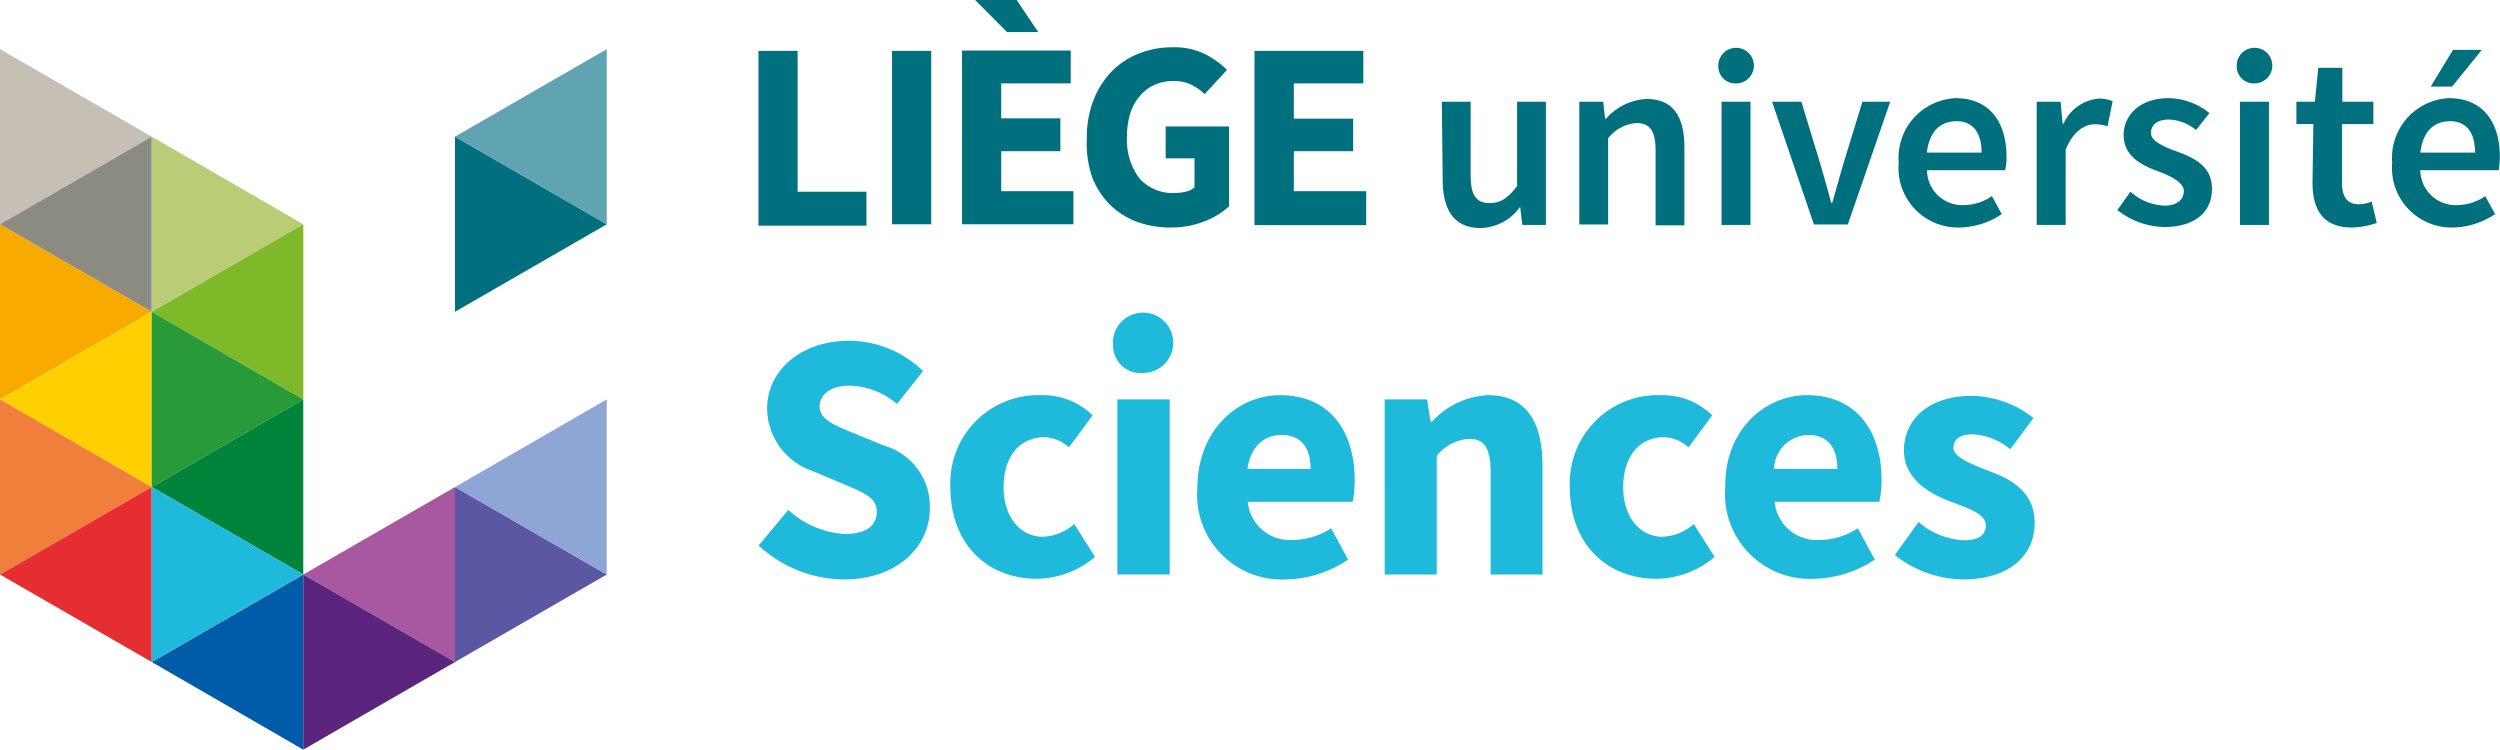 <svg id="faculté" xmlns="http://www.w3.org/2000/svg" width="147.47" height="44.22"><defs><style>.cls-1{fill:#1fbadb}.cls-2{fill:#00707f}</style></defs><path class="cls-1" d="M46.5 30.08a5.41 5.41 0 0 0 3.33 1.42c1.27 0 1.89-.5 1.89-1.32s-.77-1.12-1.95-1.62L48 27.81a3.94 3.94 0 0 1-2.75-3.71c0-2.25 2-4 4.83-4a6.3 6.3 0 0 1 4.37 1.79l-1.54 1.94a4.43 4.43 0 0 0-2.83-1.08c-1 0-1.73.46-1.73 1.23s.9 1.12 2.08 1.6l1.73.71a3.73 3.73 0 0 1 2.69 3.68c0 2.25-1.88 4.21-5.1 4.21a7.52 7.52 0 0 1-5-2zM61.45 23.31a4.17 4.17 0 0 1 3 1.19l-1.4 1.89a2.22 2.22 0 0 0-1.43-.6c-1.48 0-2.42 1.15-2.42 2.94s1 2.93 2.31 2.93a3 3 0 0 0 1.86-.75l1.22 1.94a5.38 5.38 0 0 1-3.43 1.29c-2.88 0-5.1-2-5.1-5.41a5.19 5.19 0 0 1 5.39-5.42zM65.66 20.44A1.78 1.78 0 1 1 67.43 22a1.62 1.62 0 0 1-1.77-1.56zm.25 3.12H69v10.33h-3.09zM75.52 23.31c2.93 0 4.39 2.15 4.39 5a6.3 6.3 0 0 1-.12 1.29H73.6a2.5 2.5 0 0 0 2.69 2.25 4.16 4.16 0 0 0 2.23-.69l1 1.85a6.76 6.76 0 0 1-3.67 1.17 5 5 0 0 1-5.22-5.41c.02-3.4 2.37-5.46 4.89-5.46zm1.79 4.35c0-1.18-.5-2-1.73-2-1 0-1.79.65-2 2zM81.68 23.56h2.5l.21 1.31h.08a4.79 4.79 0 0 1 3.32-1.56c2.24 0 3.2 1.58 3.2 4.17v6.41h-3.06v-6c0-1.5-.39-2-1.27-2a2.61 2.61 0 0 0-1.91 1v7h-3.07zM98 23.31a4.17 4.17 0 0 1 3 1.19l-1.4 1.89a2.24 2.24 0 0 0-1.44-.6c-1.47 0-2.41 1.15-2.41 2.94s1 2.93 2.31 2.93a2.94 2.94 0 0 0 1.85-.75l1.23 1.94a5.38 5.38 0 0 1-3.43 1.29c-2.88 0-5.11-2-5.11-5.41a5.2 5.2 0 0 1 5.4-5.42zM106.59 23.31c2.94 0 4.4 2.15 4.4 5a6.16 6.16 0 0 1-.13 1.29h-6.18a2.5 2.5 0 0 0 2.68 2.25 4.16 4.16 0 0 0 2.23-.69l1 1.85a6.73 6.73 0 0 1-3.59 1.13 5 5 0 0 1-5.23-5.41c-.05-3.36 2.34-5.42 4.82-5.42zm1.79 4.35c0-1.18-.5-2-1.73-2a2.05 2.05 0 0 0-2 2zM113.17 30.79a4.41 4.41 0 0 0 2.66 1.08c.92 0 1.31-.33 1.31-.87 0-.69-1-1-2.1-1.42-1.25-.48-2.73-1.33-2.73-3 0-1.92 1.56-3.23 4-3.23a6 6 0 0 1 3.64 1.31l-1.37 1.84a3.77 3.77 0 0 0-2.19-.88c-.79 0-1.16.29-1.16.81s1 .92 2 1.32c1.31.47 2.79 1.2 2.79 3.1s-1.48 3.33-4.25 3.33a6.65 6.65 0 0 1-4-1.44z"/><path class="cls-2" d="M85.05 6h1.7v4.34c0 1.2.34 1.64 1.13 1.64.63 0 1.06-.29 1.61-1V6h1.7v7.27H89.8l-.13-1.07a2.94 2.94 0 0 1-2.34 1.25c-1.55 0-2.23-1.05-2.23-2.89zM93.16 6h1.41l.11 1h.06a3.4 3.4 0 0 1 2.39-1.16c1.55 0 2.23 1 2.23 2.89v4.56h-1.7V8.9c0-1.2-.34-1.64-1.14-1.64a2.31 2.31 0 0 0-1.66.9v5.08h-1.7zM101.55 6h1.71v7.27h-1.71zM104.53 6h1.73l1.15 3.78c.2.71.42 1.45.61 2.19h.06l.62-2.19L109.86 6h1.64l-2.5 7.24h-2zM115.36 5.79c2 0 3 1.42 3 3.45a3.28 3.28 0 0 1-.08.8h-4.61a2.08 2.08 0 0 0 2.14 2.06 3 3 0 0 0 1.69-.53l.58 1.06a4.6 4.6 0 0 1-2.49.79A3.51 3.51 0 0 1 112 9.61a3.53 3.53 0 0 1 3.36-3.82zM116.89 9c0-1.15-.49-1.85-1.48-1.85s-1.6.64-1.75 1.85zM120.14 6h1.41l.12 1.29h.06a2.48 2.48 0 0 1 2.06-1.47 1.92 1.92 0 0 1 .83.15l-.3 1.48a2.47 2.47 0 0 0-.76-.12c-.57 0-1.27.4-1.71 1.5v4.44h-1.71zM125.67 11.31a3.19 3.19 0 0 0 2 .82c.78 0 1.15-.37 1.15-.87s-.78-.88-1.55-1.17c-1-.36-2-.91-2-2.12s1-2.18 2.65-2.18a3.92 3.92 0 0 1 2.41.88l-.79 1a2.69 2.69 0 0 0-1.59-.62c-.73 0-1.07.34-1.07.8s.73.8 1.51 1.08c1 .37 2.09.84 2.09 2.21s-1 2.25-2.83 2.25a4.58 4.58 0 0 1-2.75-1zM132.13 6h1.71v7.27h-1.71zM136.46 7.32h-1V6h1.09l.2-2h1.42v2H140v1.32h-1.85v3.46c0 .86.33 1.27 1 1.27a2.05 2.05 0 0 0 .75-.16l.3 1.26a4.77 4.77 0 0 1-1.48.27c-1.69 0-2.31-1.07-2.31-2.64zM144.46 5.79c2 0 3 1.42 3 3.45a4 4 0 0 1-.07.8h-4.62a2.08 2.08 0 0 0 2.14 2.06 3 3 0 0 0 1.69-.53l.58 1.06a4.6 4.6 0 0 1-2.49.79 3.51 3.51 0 0 1-3.58-3.81 3.53 3.53 0 0 1 3.35-3.82zM146 9c0-1.15-.49-1.85-1.48-1.85s-1.6.64-1.75 1.85zM101.36 3.92a1.05 1.05 0 1 1 1 1 1 1 0 0 1-1-1zM131.94 3.92a1.05 1.05 0 1 1 1.05 1 1 1 0 0 1-1.05-1zM144.64 5.11h-1.26l1.32-2.17h1.7l-1.76 2.17zM44.74 3h2.31v8.31h4.06v2h-6.37zM52.62 3h2.31v10.23h-2.31zM56.75 2.98h6.41v1.94h-4.1v2.06h3.49v1.94h-3.49v2.36h4.26v1.95h-6.57V2.98zM57.52 0h2.45l1.27 1.89H59.4L57.52 0zM64.11 8.16a6 6 0 0 1 .4-2.27 5.05 5.05 0 0 1 1.08-1.69 4.58 4.58 0 0 1 1.61-1.05 5.28 5.28 0 0 1 2-.36 4.07 4.07 0 0 1 1.88.4 5.36 5.36 0 0 1 1.3.93l-1.32 1.43a3.14 3.14 0 0 0-.8-.56 2.37 2.37 0 0 0-1.07-.21 2.64 2.64 0 0 0-1.1.23 2.45 2.45 0 0 0-.85.65 2.89 2.89 0 0 0-.56 1 4.55 4.55 0 0 0-.2 1.38 3.81 3.81 0 0 0 .72 2.47 2.62 2.62 0 0 0 2.16.87 2.49 2.49 0 0 0 .61-.08 1.18 1.18 0 0 0 .49-.24V9.34h-1.7V7.46h3.74v4.71a4.46 4.46 0 0 1-1.44.88 5.29 5.29 0 0 1-2 .37 5.67 5.67 0 0 1-2-.34 4.57 4.57 0 0 1-1.58-1 4.69 4.69 0 0 1-1.06-1.64 6.19 6.19 0 0 1-.31-2.28zM74 3h6.42v1.92h-4.1V7h3.5v1.92h-3.5v2.36h4.27v2H74z"/><path fill="#f8aa00" d="M8.95 18.39L0 23.56V13.23l8.95 5.16z"/><path fill="#ffd000" d="M0 23.56l8.95-5.17v10.34L0 23.56z"/><path fill="#f07f3c" d="M8.95 28.73L0 33.89V23.56l8.95 5.17z"/><path fill="#e62d31" d="M0 33.89l8.95-5.16v10.32L0 33.89z"/><path fill="#c6c0b4" d="M8.95 8.06L0 13.23V2.9l8.95 5.16z"/><path fill="#8c8b82" d="M0 13.23l8.95-5.17v10.33L0 13.23z"/><path fill="#b9cd76" d="M17.89 13.23L8.95 8.06v10.33l8.94-5.16z"/><path fill="#7db928" d="M8.95 18.39l8.94 5.17V13.23l-8.94 5.16z"/><path fill="#289b38" d="M17.89 23.56l-8.94-5.17v10.34l8.94-5.17z"/><path fill="#00843b" d="M8.95 28.73l8.94 5.16V23.56l-8.94 5.17z"/><path fill="#005ca9" d="M8.95 39.05l8.94 5.17V33.89l-8.94 5.16z"/><path class="cls-1" d="M17.89 33.89l-8.94-5.16v10.32l8.94-5.16z"/><path fill="#a8589e" d="M17.89 33.89l8.95 5.16V28.73l-8.95 5.16z"/><path fill="#5b257d" d="M26.84 39.05l-8.95-5.16v10.33l8.95-5.17z"/><path class="cls-2" d="M35.79 13.23l-8.95 5.16V8.06l8.95 5.17z"/><path fill="#5fa4b0" d="M26.84 8.06l8.95-5.16v10.33l-8.95-5.17z"/><path fill="#5b57a2" d="M35.79 33.89l-8.95 5.16V28.73l8.95 5.16z"/><path fill="#8da6d6" d="M26.84 28.73l8.95-5.17v10.33l-8.95-5.16z"/></svg>